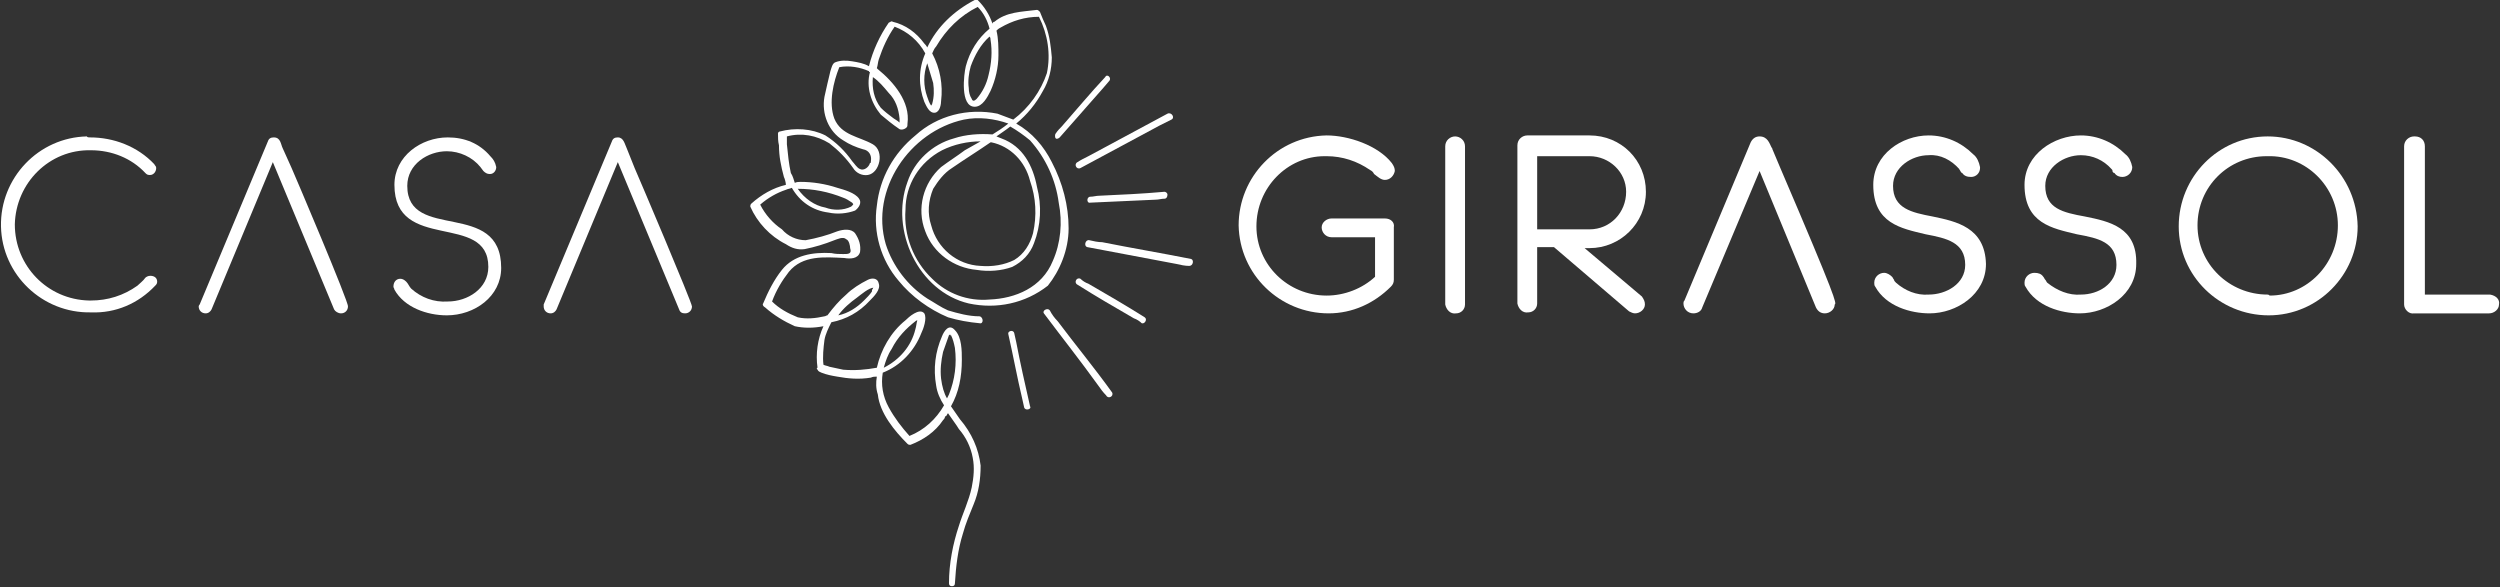 <?xml version="1.0" encoding="utf-8"?>
<!-- Generator: Adobe Illustrator 27.4.0, SVG Export Plug-In . SVG Version: 6.00 Build 0)  -->
<svg version="1.1" id="Layer_2_00000005945158331200135900000018224398621576326571_"
	 xmlns="http://www.w3.org/2000/svg" xmlns:xlink="http://www.w3.org/1999/xlink" x="0px" y="0px" viewBox="0 0 252.9 59.4"
	 style="enable-background:new 0 0 252.9 59.4;" xml:space="preserve">
<rect x="0" y="0" width="252.9" height="59.4" fill="#333333" stroke="none"/>
<style type="text/css">
	.st0{fill:#FFFFFF;}
</style>
<g id="Group_114">
	<g id="Group_3">
		<path id="Path_52" class="st0" d="M140.1,22.1h-5.4c-0.5,0-1,0.4-1,0.9c0,0.5,0.4,1,1,1c0,0,0,0,0,0h4.4v4
			c-1.3,1.2-3.1,1.9-4.9,1.9c-3.9,0-7.1-3.1-7.1-7s3.1-7.1,6.9-7.1c0.1,0,0.1,0,0.2,0c1.6,0,3.1,0.5,4.4,1.4
			c0.2,0.1,0.3,0.2,0.4,0.4c0.4,0.3,0.7,0.6,1.1,0.6c0.5,0,0.9-0.4,1-0.9c0-0.3-0.1-0.5-0.3-0.8c-1.4-1.8-4.4-2.8-6.6-2.8
			c-5,0.1-8.9,4.2-8.9,9.1c0.1,5,4.2,8.9,9.1,8.9c2.4,0,4.6-1,6.3-2.7c0.2-0.2,0.3-0.4,0.3-0.7V23C141.1,22.5,140.7,22.1,140.1,22.1
			C140.1,22,140.1,22,140.1,22.1"/>
		<path id="Path_53" class="st0" d="M147.2,13.8c-0.5,0-1,0.4-1,1c0,0,0,0,0,0v16c0.1,0.5,0.5,1,1.1,0.9c0.5,0,0.9-0.4,0.9-0.9v-16
			C148.2,14.2,147.7,13.8,147.2,13.8C147.2,13.8,147.2,13.8,147.2,13.8"/>
		<path id="Path_54" class="st0" d="M160.8,23.2h-5.3v-7.4h5.3c2,0,3.7,1.6,3.7,3.6c0,0,0,0,0,0C164.5,21.5,162.9,23.2,160.8,23.2
			 M160.3,25.1h0.5c3.1,0,5.7-2.5,5.7-5.7s-2.5-5.7-5.7-5.7h-6.3c-0.5,0-1,0.4-1,1c0,0,0,0,0,0v16c0.1,0.5,0.5,1,1.1,0.9
			c0.5,0,0.9-0.4,0.9-0.9v-5.7h1.7l7.6,6.5c0.2,0.1,0.4,0.2,0.6,0.2c0.5,0,1-0.4,1-0.9c0-0.3-0.1-0.5-0.3-0.8L160.3,25.1L160.3,25.1
			z"/>
		<path id="Path_55" class="st0" d="M195.5,21.9c-2.1-0.4-4-0.8-4-3.1c0-1.9,1.9-3.1,3.6-3.1c1.2-0.1,2.3,0.5,3.1,1.4
			c0,0.1,0.1,0.1,0.1,0.2c0.1,0.1,0.1,0.2,0.2,0.2c0.2,0.3,0.5,0.4,0.9,0.4c0.5,0,0.9-0.4,0.9-0.9c0,0,0,0,0-0.1
			c-0.1-0.5-0.3-1-0.7-1.3c-1.2-1.2-2.8-1.9-4.5-1.9c-2.7,0-5.6,1.9-5.6,5c0,3.9,2.8,4.4,5.3,5c2.1,0.4,4,0.8,4,3.1
			c0,1.9-1.9,3-3.7,3c-1.2,0.1-2.4-0.4-3.3-1.2c-0.1-0.1-0.2-0.2-0.2-0.3c-0.1-0.1-0.1-0.2-0.2-0.3c-0.2-0.2-0.5-0.4-0.8-0.4
			c-0.5,0-1,0.4-1,1c0,0,0,0,0,0c0,0.1,0,0.3,0.1,0.4c1.1,2,3.6,2.7,5.5,2.7c2.7,0,5.7-1.9,5.7-5C200.8,23,197.9,22.4,195.5,21.9"/>
		<path id="Path_56" class="st0" d="M210.9,21.9c-2.2-0.4-4-0.8-4-3.1c0-1.9,1.9-3.1,3.6-3.1c1.2,0,2.3,0.5,3.1,1.4
			c0.1,0.1,0.1,0.1,0.1,0.2s0.1,0.2,0.2,0.2c0.2,0.3,0.5,0.4,0.8,0.4c0.5,0,1-0.4,1-1c0,0,0,0,0,0c-0.1-0.5-0.3-1-0.7-1.3
			c-1.2-1.2-2.8-1.9-4.5-1.9c-2.7,0-5.7,1.9-5.7,5c0,3.9,2.8,4.4,5.3,5c2.2,0.4,4,0.8,4,3.1c0,1.9-1.8,3-3.6,3
			c-1.2,0.1-2.4-0.4-3.4-1.2c-0.1-0.1-0.1-0.2-0.2-0.3c-0.1-0.1-0.1-0.2-0.2-0.3c-0.2-0.3-0.5-0.4-0.9-0.4c-0.5,0-1,0.4-1,1
			c0,0,0,0,0,0c0,0.1,0,0.3,0.1,0.4c1.1,2,3.6,2.7,5.5,2.7c2.7,0,5.7-1.9,5.7-5C216.2,23,213.4,22.4,210.9,21.9"/>
		<path id="Path_57" class="st0" d="M229.4,29.8c-3.9,0-7.1-3.1-7.1-7c0-3.9,3.1-7,7-7c0,0,0.1,0,0.1,0c3.9-0.1,7.1,3.1,7.1,7
			s-3.1,7.1-6.9,7.1C229.5,29.8,229.4,29.8,229.4,29.8 M229.4,13.8c-5,0-9,4.1-9,9.1s4.1,9,9.1,9c5,0,9-4.1,9-9
			C238.4,17.8,234.3,13.8,229.4,13.8"/>
		<path id="Path_58" class="st0" d="M251.9,29.8h-6.6V14.8c0-0.6-0.4-1-1-1c0,0,0,0-0.1,0c-0.5,0-1,0.4-1,1c0,0,0,0,0,0v16
			c0,0.5,0.5,1,1,0.9h7.6c0.5,0,1-0.4,1-0.9C252.9,30.3,252.5,29.9,251.9,29.8C251.9,29.8,251.9,29.8,251.9,29.8"/>
		<path id="Path_59" class="st0" d="M180.1,17l-0.8-1.9c0-0.1-0.1-0.2-0.1-0.2c-0.2-0.4-0.4-1.1-1.2-1.1c-0.4,0-0.7,0.2-0.9,0.6
			l-6.7,16c-0.1,0.1-0.1,0.2-0.1,0.3c0,0.5,0.4,1,1,1c0.4,0,0.8-0.2,0.9-0.6l5.8-13.8l5.7,13.8c0.2,0.4,0.5,0.6,0.9,0.6
			c0.5,0,1-0.4,1-0.9C185.8,30.7,185.8,30.3,180.1,17"/>
		<path id="Path_60" class="st0" d="M100.3,14.4c1.9,0.4,3.4,1.9,3.9,3.9c0.6,1.7,0.7,3.5,0.3,5.3c-0.3,1.1-0.9,2.1-1.9,2.7
			c-1,0.5-2.2,0.7-3.4,0.6c-2.4-0.1-4.4-1.8-5-4.1c-0.4-1.2-0.3-2.5,0.2-3.7c0.5-0.8,1.1-1.6,1.9-2.1c1.3-0.9,2.6-1.7,3.9-2.6
			L100.3,14.4L100.3,14.4z M100.1,30.3c-2.2,0.2-4.3-0.6-5.8-2.1c-1.9-1.8-2.9-4.4-2.7-7c0-2.5,1.4-4.8,3.7-6
			c1.2-0.6,2.6-0.9,3.9-0.9c-0.5,0.3-1.1,0.6-1.6,0.9c-0.8,0.6-1.6,1.1-2.4,1.7c-1.8,1.6-2.5,4.2-1.6,6.5c0.8,2.2,2.9,3.7,5.2,3.9
			c1.2,0.2,2.5,0.1,3.6-0.3c1-0.5,1.8-1.3,2.2-2.4c0.7-1.8,0.8-3.8,0.3-5.7c-0.4-2.1-1.4-4.1-3.6-4.9c-0.2-0.1-0.3-0.1-0.5-0.2
			c0.4-0.3,0.9-0.6,1.4-1c0.7,0.4,1.4,0.9,2,1.4c1.6,1.8,2.6,4,2.9,6.3c0.4,2,0.2,4.1-0.6,5.9C105.4,29.1,102.7,30.2,100.1,30.3
			 M100,7.6c-0.2,0.9-0.6,1.7-1.2,2.4c-0.2,0.2-0.4,0.3-0.5,0C98.1,9.7,98,9.3,98,8.9c-0.1-0.7,0-1.5,0.2-2.2c0.4-1.1,1-2.2,1.9-3
			c0.1,0.1,0.1,0.2,0.1,0.3C100.4,5.2,100.3,6.4,100,7.6 M94.4,8.4c0.1,0.7,0.1,1.4-0.1,2.1c0,0.1-0.1,0.1-0.1,0.2
			c-0.2-0.3-0.3-0.6-0.4-0.9c-0.4-1.1-0.4-2.3,0-3.4C94,7.1,94.2,7.7,94.4,8.4 M89.9,9.4c0.7,0.7,1,1.6,1.1,2.6v0.4
			c-0.2-0.2-0.6-0.4-0.7-0.5c-0.4-0.3-0.8-0.6-1.2-1c-0.7-0.9-0.9-2-0.8-3.1C88.9,8.2,89.4,8.8,89.9,9.4 M85.3,20
			c0.3,0.1,0.6,0.3,0.9,0.5c0.2,0.2,0.1,0.2-0.1,0.4c-0.8,0.4-1.8,0.4-2.6,0.1c-1.1-0.2-2.1-0.9-2.8-1.9
			C82.3,19.1,83.8,19.4,85.3,20 M86.7,30.1c0.4-0.3,1.2-1,1.7-1c0,0-0.1,0-0.1,0.1l0,0c-0.1,0.1-0.1,0.2-0.1,0.3
			c-0.2,0.3-0.5,0.6-0.8,0.9c-0.7,0.7-1.6,1.3-2.6,1.5C85.3,31.2,86,30.6,86.7,30.1 M83.3,37C83.2,37,83.2,37,83.3,37 M92.6,32.5
			c0.1-0.1,0.2-0.1,0.3-0.1h-0.1c-0.1,0.3-0.1,0.6-0.2,0.9c-0.4,1.7-1.6,3.1-3.2,3.9c0.2-0.7,0.4-1.3,0.8-1.9
			C90.8,34.1,91.7,33.2,92.6,32.5 M95.2,38.3c-0.1-0.9,0-1.8,0.2-2.7c0.2-0.6,0.4-1.1,0.6-1.7c0,0,0.1,0,0.1-0.1l0,0
			c0,0,0,0.1,0.1,0.1c0.2,0.4,0.3,0.8,0.4,1.3c0.2,1.6,0,3.2-0.6,4.7l-0.2,0.4C95.5,39.8,95.3,39.1,95.2,38.3 M96.2,33.8
			c0,0.1,0,0.2-0.1,0.1C96.2,33.9,96.2,33.9,96.2,33.8 M108.1,23.1c0-2.3-0.6-4.6-1.7-6.7c-0.8-1.6-2-3-3.6-3.9c1.1-0.9,2-2,2.7-3.3
			c0.6-1,0.9-2.2,0.9-3.4c-0.1-1.1-0.2-2.1-0.6-3.2c-0.2-0.4-0.4-0.9-0.6-1.4c-0.1-0.1-0.2-0.2-0.3-0.2c-1.6,0.2-3.1,0.2-4.3,1.2
			c-0.1,0-0.2,0.1-0.2,0.2c-0.3-0.9-0.8-1.7-1.5-2.4C98.9,0,98.7,0,98.6,0c-2.1,1.1-3.8,2.7-4.8,4.8c-0.1-0.2-0.2-0.3-0.3-0.4
			c-0.8-1.1-1.9-1.9-3.2-2.2c-0.1-0.1-0.2,0-0.4,0.1c-0.9,1.3-1.6,2.8-2,4.4c-0.5-0.3-1.1-0.4-1.7-0.5s-1.2-0.1-1.7,0.1
			c-0.3,0.1-0.4,0.6-0.5,0.9c-0.2,0.8-0.4,1.7-0.6,2.6c-0.3,1.7,0.4,3.5,1.9,4.4c0.6,0.4,1.3,0.7,2,0.9c0.6,0.1,0.9,0.6,0.8,1.2
			c0,0.1,0,0.2-0.1,0.2c-0.1,0.4-0.6,0.8-1,0.6c-0.3-0.1-0.6-0.6-0.8-0.8c-0.7-1-1.6-1.9-2.7-2.6c-1.4-0.7-3.1-0.8-4.6-0.4
			c-0.1,0-0.2,0.1-0.2,0.2c0,0.4,0,0.8,0.1,1.2c0,1.1,0.2,2.1,0.5,3.2c0.1,0.2,0.2,0.6,0.2,0.8c-1.3,0.3-2.5,1-3.5,1.9
			c-0.1,0.1-0.1,0.2-0.1,0.3c0.7,1.6,2,3,3.6,3.8c0.6,0.4,1.2,0.6,1.9,0.5c1-0.2,2-0.5,3-0.9c0.3-0.1,0.9-0.4,1.2-0.1
			c0.3,0.1,0.4,0.7,0.4,0.9c0.2,0.6-0.2,0.6-0.7,0.6c-0.4,0-0.8,0-1.2-0.1c-1.9-0.1-3.8,0.2-5,1.7c-0.8,1-1.4,2.2-1.9,3.4
			c-0.1,0.1,0,0.3,0.2,0.4c0.9,0.8,1.9,1.4,3,1.9c0.9,0.2,1.9,0.2,2.9,0c-0.6,1.3-0.8,2.8-0.6,4.2c-0.1,0-0.1,0.1,0,0.2c0,0,0,0,0,0
			c0.1,0.2,0.2,0.2,0.4,0.3c0.5,0.2,1,0.3,1.6,0.4c1.1,0.2,2.2,0.3,3.4,0.1c0.2-0.1,0.4-0.1,0.6-0.1c-0.1,0.6-0.1,1.2,0.1,1.8
			c0.2,1.9,1.7,3.7,3,5c0.1,0.1,0.2,0.1,0.3,0.1c1.3-0.5,2.5-1.3,3.3-2.5c0.1-0.1,0.2-0.2,0.2-0.4c0.1,0,0,0.1,0.1,0
			c0.1-0.1,0.1-0.2,0.2-0.3c0.4,0.6,0.8,1.1,1.1,1.6c0.7,0.8,1.2,1.8,1.4,2.9c0.2,1,0.1,2-0.1,3c-0.3,1.4-0.9,2.6-1.3,3.9
			C96.4,55,96,57,96,59c0,0.2,0.1,0.3,0.3,0.3s0.3-0.1,0.3-0.3l0,0c0.1-1.7,0.3-3.4,0.8-5c0.3-1.1,0.7-2,1.1-3
			c0.5-1.2,0.7-2.5,0.7-3.9c-0.2-1.7-0.9-3.3-2.1-4.7c-0.3-0.4-0.6-0.9-0.9-1.3c0.8-1.4,1.1-3,1.1-4.7c0-0.9,0-2.3-0.7-3
			c-0.6-0.7-1.1,0.1-1.3,0.6c-0.7,1.6-0.9,3.3-0.6,5c0.1,0.7,0.4,1.4,0.8,2c-0.8,1.4-2,2.5-3.5,3.1c-0.8-0.9-1.5-1.8-2.1-2.9
			c-0.6-1.1-0.8-2.3-0.6-3.5c1.8-0.7,3.2-2.2,3.9-4c0.2-0.4,0.6-1.5,0.3-2c-0.5-0.6-1.6,0.4-1.9,0.7c-1.5,1.2-2.5,3-2.9,4.8
			c-1.1,0.2-2.2,0.3-3.4,0.2c-0.5-0.1-0.9-0.2-1.4-0.3c-0.2-0.1-0.4-0.1-0.6-0.2c-0.1-0.8,0-1.7,0.1-2.5c0.1-0.6,0.4-1.2,0.7-1.8
			c1.5-0.3,2.8-1,3.9-2.2c0.4-0.4,1.1-1.1,0.9-1.7c-0.1-0.6-0.7-0.6-1.1-0.4c-0.8,0.4-1.6,0.9-2.2,1.5c-0.7,0.6-1.3,1.3-1.9,2.1
			c-0.1,0-0.2,0.1-0.3,0.1c-0.9,0.2-1.8,0.3-2.7,0.1c-1-0.4-1.9-0.9-2.6-1.6c0.4-1.1,1-2.1,1.7-3c1.4-1.7,3.6-1.5,5.6-1.4
			c0.6,0.1,1.4,0.1,1.6-0.6c0.1-0.7-0.1-1.3-0.5-1.9c-0.4-0.5-1.2-0.4-1.8-0.2c-1,0.4-2.1,0.7-3.2,0.9c-0.9,0-1.8-0.4-2.4-1.1
			c-0.9-0.6-1.7-1.5-2.2-2.5c0.8-0.7,1.7-1.2,2.6-1.5c0.2-0.1,0.4-0.1,0.6-0.2c0.8,1.4,2.1,2.3,3.7,2.5c0.9,0.2,1.9,0.1,2.7-0.2
			c0.4-0.3,0.7-0.8,0.4-1.2c-0.4-0.6-1.5-0.9-2.2-1.1c-1.2-0.4-2.5-0.6-3.7-0.6c-0.2,0-0.4,0-0.6,0.1c-0.1-0.3-0.2-0.7-0.4-1
			c-0.2-0.9-0.3-1.9-0.4-2.9v-0.8c1.5-0.4,3-0.1,4.3,0.7c0.9,0.7,1.7,1.5,2.4,2.5c0.3,0.5,0.9,0.8,1.5,0.7c1.2-0.2,1.7-2.4,0.5-3.1
			c-1.4-0.8-3.2-0.9-3.9-2.6c-0.6-1.6-0.1-3.7,0.5-5.2c1-0.2,2.1,0,3,0.4c0,0,0,0.1,0.1,0.1c-0.4,1.5,0.1,3.1,1.1,4.3
			c0.6,0.5,1.2,1,1.8,1.4c0.2,0.2,0.6,0.1,0.8-0.1c0.1-0.1,0.1-0.2,0.1-0.4c0.3-2.2-1.4-4.2-3-5.5l-0.1-0.1c0.1-0.3,0.1-0.6,0.2-0.9
			c0.4-1.2,0.9-2.3,1.6-3.3c1.3,0.5,2.4,1.4,3.1,2.7c-0.7,1.6-0.7,3.3-0.1,4.9c0.2,0.4,0.5,1.2,1.1,1.1c0.5-0.1,0.6-0.9,0.6-1.2
			c0.2-1.6-0.1-3.3-0.9-4.8c0.1-0.2,0.2-0.5,0.4-0.7c1-1.7,2.4-3.1,4.2-4c0.6,0.6,1,1.4,1.2,2.2c-1.2,1-2,2.3-2.4,3.8
			c-0.2,0.8-0.6,4.1,0.9,4.1c0.8,0,1.3-1,1.6-1.6c0.5-1.1,0.8-2.4,0.8-3.6c0-0.8,0-1.7-0.2-2.5c0.1-0.1,0.2-0.2,0.4-0.3
			c1.2-0.7,2.5-1.1,3.9-1.1c0.9,1.8,1.2,3.8,0.8,5.7c-0.6,1.8-1.8,3.5-3.4,4.7c-0.5-0.2-1.1-0.4-1.6-0.6c-3-0.6-6.1,0.2-8.3,2.2
			c-2.2,1.8-3.6,4.3-3.9,7.1c-0.4,2.7,0.4,5.5,2.2,7.6c1.3,1.6,3.1,2.9,5,3.7c1,0.3,2.1,0.5,3.2,0.6c0.4,0.1,0.4-0.6,0-0.7
			c-1.1,0-2.2-0.3-3.2-0.6c-0.7-0.3-1.4-0.8-2.1-1.2c-2-1.3-3.5-3.3-4.2-5.5c-1.6-5.5,2.4-11.4,7.9-12.6c1.5-0.3,3.1-0.1,4.5,0.4
			c-0.5,0.4-1.1,0.8-1.6,1.1c-1.3-0.1-2.7,0-3.9,0.4c-2.2,0.6-4,2.3-4.7,4.4c-1.8,4.9,1.1,11.1,6.2,12.3c2.8,0.6,5.7,0,8-1.8
			C107.2,27.4,108.1,25.3,108.1,23.1"/>
		<path id="Path_61" class="st0" d="M107.2,13.9c1.4-1.6,2.9-3.3,4.4-5l0.6-0.7c0.3-0.3-0.2-0.8-0.4-0.4c-1.5,1.6-2.9,3.3-4.4,5
			c-0.2,0.2-0.4,0.4-0.6,0.7c-0.1,0.1-0.1,0.4,0,0.5S107.1,14,107.2,13.9"/>
		<path id="Path_62" class="st0" d="M111.2,19.8c-0.3,0-0.6,0.1-0.9,0.1c-0.4,0-0.4,0.7,0,0.6c2.2-0.1,4.4-0.2,6.6-0.3
			c0.3,0,0.6-0.1,0.9-0.1c0.2,0,0.3-0.2,0.3-0.4c0-0.2-0.2-0.3-0.3-0.3C115.6,19.6,113.4,19.7,111.2,19.8"/>
		<path id="Path_63" class="st0" d="M115.8,32.1c-1.9-1.2-3.8-2.3-5.7-3.4c-0.3-0.1-0.6-0.3-0.8-0.5c-0.4-0.2-0.7,0.4-0.3,0.6
			c1.9,1.2,3.8,2.3,5.7,3.4c0.3,0.1,0.6,0.3,0.8,0.5C115.8,32.8,116.1,32.3,115.8,32.1"/>
		<path id="Path_64" class="st0" d="M102.8,34.6l-0.2-0.9c-0.1-0.4-0.7-0.2-0.6,0.1c0.5,2.2,0.9,4.4,1.4,6.5l0.2,0.9
			c0.1,0.4,0.8,0.2,0.6-0.1C103.7,38.9,103.2,36.7,102.8,34.6"/>
		<path id="Path_65" class="st0" d="M109,16.4c-0.4,0.2-0.1,0.8,0.3,0.6l8-4.3c0.4-0.2,0.8-0.4,1.2-0.6c0.4-0.2,0-0.8-0.4-0.6
			l-8,4.3C109.7,16,109.3,16.2,109,16.4"/>
		<path id="Path_66" class="st0" d="M107,32.5c-0.3-0.3-0.6-0.7-0.8-1.1c-0.2-0.3-0.8,0-0.6,0.3c1.8,2.4,3.7,4.8,5.5,7.3
			c0.2,0.3,0.5,0.7,0.8,1c0.2,0.4,0.8,0.1,0.6-0.3C110.7,37.2,108.8,34.9,107,32.5"/>
		<path id="Path_67" class="st0" d="M120.5,26.2c-3-0.6-6-1.1-9-1.7c-0.4,0-0.9-0.1-1.3-0.2c-0.4-0.1-0.6,0.6-0.2,0.7l9,1.7
			c0.4,0.1,0.9,0.2,1.3,0.2S120.8,26.3,120.5,26.2"/>
		<path id="Path_68" class="st0" d="M9.1,13.9c2.4,0,4.8,0.9,6.5,2.7c0.1,0.2,0.2,0.2,0.2,0.4c0,0.4-0.3,0.7-0.6,0.7
			c0,0-0.1,0-0.1,0c-0.2,0-0.3-0.1-0.4-0.2c-1.4-1.5-3.4-2.3-5.5-2.3c-4.2-0.1-7.6,3.3-7.7,7.5c0,4.2,3.3,7.6,7.5,7.7
			c0.1,0,0.1,0,0.2,0c1.7,0,3.3-0.5,4.7-1.5c0.2-0.2,0.6-0.5,0.8-0.8c0.1-0.1,0.3-0.2,0.5-0.2c0.4,0,0.7,0.2,0.7,0.6c0,0,0,0,0,0
			c0,0.2-0.1,0.3-0.2,0.4c-1.7,1.8-4,2.8-6.5,2.7c-4.9,0.1-9-3.8-9.1-8.7c-0.1-4.9,3.8-9,8.7-9.1C8.8,13.9,9,13.9,9.1,13.9"/>
		<path id="Path_69" class="st0" d="M40.5,28.2c0.2,0,0.4,0.1,0.6,0.3c0.2,0.2,0.3,0.5,0.5,0.7c1,0.9,2.3,1.4,3.7,1.3
			c2,0,4.1-1.3,4.1-3.5c0-5.6-9.5-1.4-9.5-8.3c0-2.9,2.7-4.8,5.4-4.8c1.7,0,3.2,0.6,4.3,1.9c0.3,0.3,0.5,0.6,0.6,1.1
			c0,0.4-0.3,0.7-0.6,0.7c0,0,0,0-0.1,0c-0.2,0-0.4-0.1-0.6-0.3c-0.1-0.1-0.2-0.3-0.3-0.4c-0.8-1-2.1-1.6-3.4-1.6
			c-1.9,0-4,1.3-4,3.5c0,5.7,9.5,1.3,9.5,8.3c0,2.9-2.7,4.8-5.5,4.8c-2,0-4.3-0.8-5.3-2.6c0-0.1-0.1-0.2-0.1-0.3
			C39.8,28.5,40.1,28.2,40.5,28.2"/>
		<path id="Path_70" class="st0" d="M64.2,17L63.4,15c-0.2-0.4-0.3-1.1-0.9-1.1c-0.3,0-0.5,0.1-0.6,0.4L55,30.8V31
			c0,0.4,0.3,0.7,0.7,0.7c0.3,0,0.5-0.2,0.6-0.4l6.2-14.9l6.2,14.9c0.1,0.3,0.3,0.4,0.6,0.4c0.4,0,0.7-0.3,0.7-0.7
			S64.6,17.9,64.2,17"/>
		<path id="Path_71" class="st0" d="M29.5,17L28.6,15c-0.2-0.4-0.2-1.1-0.9-1.1c-0.3,0-0.5,0.1-0.6,0.4l-6.9,16.5
			c0,0-0.1,0.1-0.1,0.2c0,0.4,0.3,0.7,0.7,0.7c0.3,0,0.5-0.2,0.6-0.4l6.2-14.9l6.2,14.9c0.1,0.2,0.4,0.4,0.7,0.4
			c0.4,0,0.7-0.3,0.7-0.7C35.3,30.6,29.9,17.9,29.5,17"/>
	</g>
</g>
</svg>
